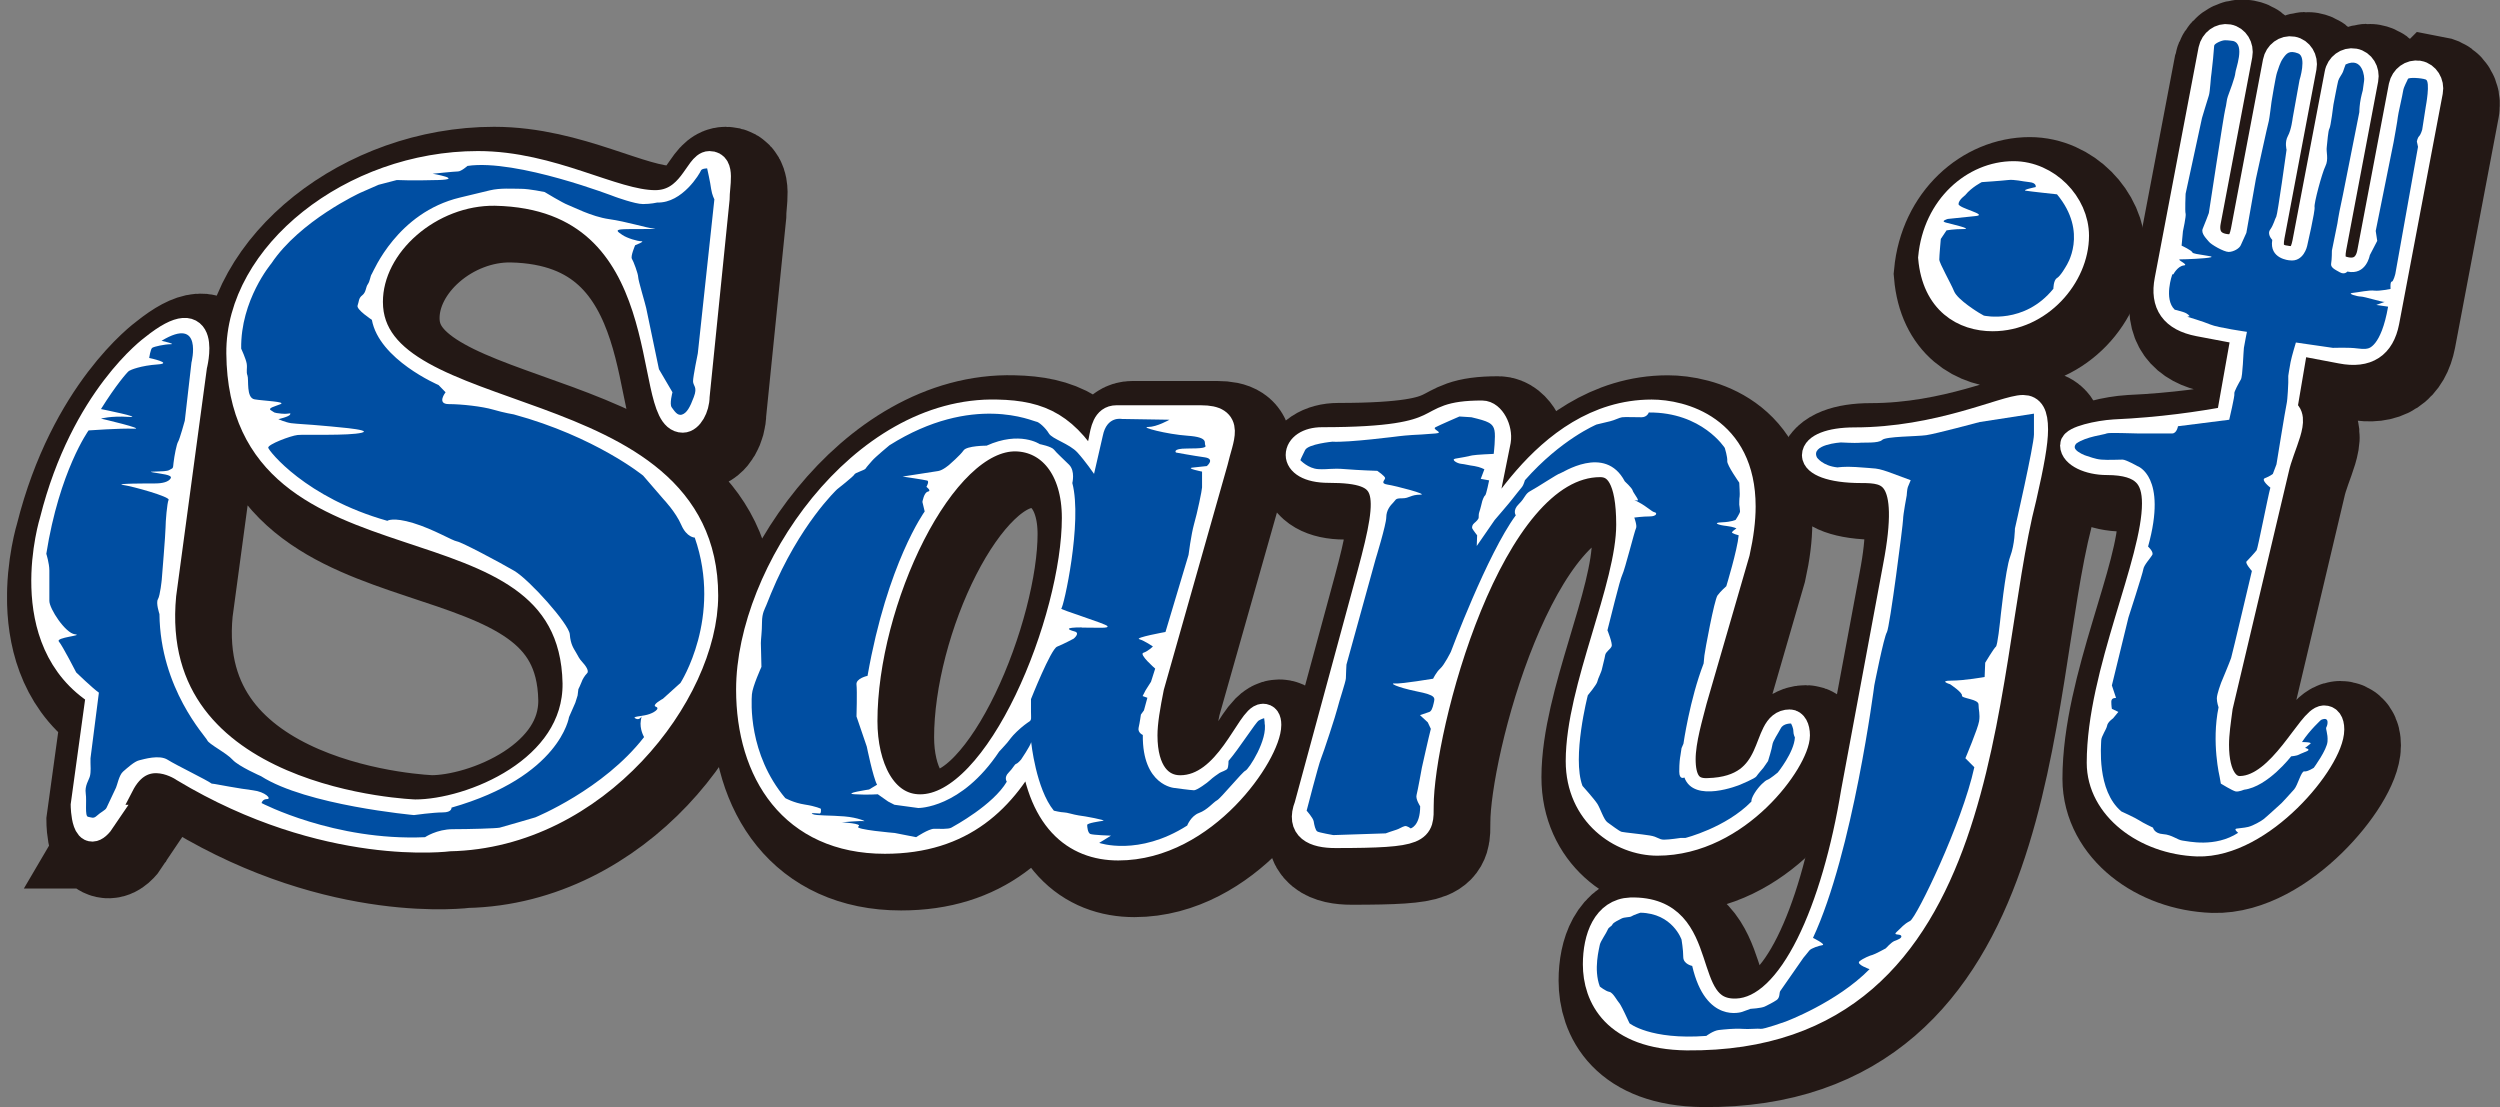 <svg width="341" height="151" viewBox="0 0 341 151" fill="none" xmlns="http://www.w3.org/2000/svg">
<rect x="0" y="0" width="341" height="151" fill="#808080" stroke="none"/>
<g clip-path="url(#clip0_1423_30704)">
<path d="M279.719 60.791C279.719 62.612 279.199 65.474 278.16 70.026C271.924 94.217 274.522 144.03 232.298 143.64C222.424 143.51 219.956 138.047 219.956 133.755C219.956 130.114 221.255 126.602 224.633 126.472C235.676 126.212 230.609 140.518 239.054 140.258C246.719 139.998 252.566 126.082 255.164 110.214L260.881 79.52C263.349 66.644 259.841 66.254 256.074 66.254C251.786 66.254 249.837 65.214 249.837 64.303C249.837 63.263 251.786 62.352 255.164 62.352C266.727 62.352 275.691 57.93 278.16 57.93C279.199 57.93 279.719 58.711 279.719 60.791ZM285.305 34.389C285.305 39.852 280.369 45.575 274.002 45.575C270.105 45.575 266.207 43.363 265.688 37.381C266.337 30.488 271.534 26.065 276.861 26.065C281.408 26.065 285.305 30.097 285.305 34.389Z" fill="#231815" stroke="#231815" stroke-width="14.73" stroke-miterlimit="10"/>
<path d="M16.294 113.83C13.747 117.654 13.695 112.036 13.695 112.036L15.8 96.74C4.341 89.587 9.46 73.252 9.46 73.252C13.669 56.5 23.101 49.685 23.101 49.685C30.896 43.416 28.61 52.13 28.61 52.13L24.401 83.344C21.646 111.958 58.829 113.102 58.829 113.102C66.495 113.102 80.916 107.249 80.786 95.414C80.266 67.451 35.184 82.148 34.924 50.413C34.794 37.017 50.255 24.661 67.404 24.661C77.408 24.661 85.853 29.994 91.569 29.994C96.506 29.994 97.415 24.661 98.975 24.661C100.663 24.661 99.884 27.392 99.884 29.343L97.156 56.266C97.156 57.827 96.246 59.387 95.337 59.387C90.01 59.387 95.597 28.953 69.743 28.433C60.908 28.303 52.593 35.456 52.593 43.39C52.593 61.598 98.325 55.225 98.325 83.448C98.325 96.715 83.514 116.094 63.506 116.484C63.506 116.484 46.799 118.773 27.311 107.067C27.311 107.067 22.036 103.322 18.866 108.862C18.866 108.862 16.424 113.57 16.268 113.83H16.294Z" fill="#231815" stroke="#231815" stroke-width="14.73" stroke-miterlimit="10"/>
<path d="M175.133 101.083C175.133 104.854 166.559 117.73 154.736 117.73C148.89 117.73 143.953 113.959 143.043 103.554C139.146 111.227 133.429 116.82 122.906 116.82C110.303 116.82 104.457 107.456 104.457 96.27C104.457 80.403 119.788 58.033 138.236 58.553C144.212 58.683 147.72 60.374 151.488 67.007L152.527 62.325C152.787 60.894 153.047 59.333 154.476 59.333H166.039C170.196 59.333 168.637 61.804 167.858 65.186L159.153 95.88C158.634 98.481 158.244 100.692 158.244 102.513C158.244 107.586 160.452 109.797 163.181 109.797C169.807 109.797 172.665 100.042 174.484 100.042C174.874 100.042 175.133 100.302 175.133 101.083ZM148.89 72.859C148.89 65.966 145.382 62.065 140.835 61.934C130.571 61.674 120.047 84.305 120.047 100.562C120.047 106.805 122.646 112.398 127.713 112.398C138.626 112.398 148.89 86.646 148.89 72.859Z" fill="#231815" stroke="#231815" stroke-width="14.73" stroke-miterlimit="10"/>
<path d="M247.239 102.516C247.239 105.768 239.314 117.083 228.271 117.083C223.334 117.083 217.617 113.181 217.617 106.028C217.617 96.143 224.503 82.357 224.503 73.773C224.503 67.4 222.814 65.449 220.475 65.449C205.275 65.449 195.921 101.606 195.921 112.14C195.921 115.392 196.18 116.042 184.358 116.042C181.499 116.042 179.421 115.132 180.59 112.14L189.165 80.536C192.283 68.96 192.153 66.229 183.448 66.229C180.59 66.229 179.421 65.189 179.421 64.278C179.421 63.238 180.59 62.327 182.539 62.327C201.637 62.327 195.271 58.686 204.365 58.686C205.665 58.686 206.704 60.767 206.444 62.327C206.444 62.327 204.495 71.952 203.586 76.634C204.885 76.634 212.55 58.556 227.491 58.556C231.519 58.556 239.833 60.637 239.833 71.302C239.833 73.122 239.574 75.203 239.054 77.544L233.208 97.704C232.688 99.785 231.649 103.166 231.649 105.768C231.649 108.369 232.428 110.32 235.156 110.19C245.16 109.929 242.562 100.825 246.329 100.825C246.849 100.825 247.239 101.476 247.239 102.516Z" fill="#231815" stroke="#231815" stroke-width="14.73" stroke-miterlimit="10"/>
<path d="M332.102 12.331C331.089 12.149 330.102 12.877 329.868 13.97L325.554 36.704C325.217 38.499 323.995 39.461 322.228 39.123C320.41 38.785 320.098 37.745 320.41 36.028L324.775 12.981C324.983 11.889 324.333 10.822 323.32 10.64C322.306 10.458 321.293 11.186 321.111 12.305L316.72 35.325C316.382 37.042 315.732 37.901 313.914 37.536H313.81C311.991 37.172 311.679 36.132 311.991 34.415L316.356 11.368C316.564 10.276 315.914 9.209 314.901 9.027C313.888 8.845 312.9 9.574 312.692 10.666L308.327 33.687C307.989 35.404 307.34 36.262 305.495 35.898C303.728 35.56 302.948 34.207 303.286 32.412L307.599 9.678C307.807 8.585 307.158 7.519 306.144 7.336C305.131 7.154 304.144 7.883 303.91 8.975L297.933 40.398C297.31 43.597 298.635 45.548 302.143 46.224C303.936 46.563 304.923 46.745 308.457 47.421L306.326 59.413C302.429 60.141 297.024 60.947 290.632 61.233C288.423 61.364 285.045 62.144 285.045 62.924C285.045 64.095 287.124 65.135 289.593 65.135C294.789 65.135 296.218 67.346 296.218 70.858C296.218 78.922 288.683 94.009 288.683 106.234C288.683 112.217 294.789 116.899 301.935 117.159C310.64 117.42 320.124 105.844 320.124 101.682C320.124 100.642 319.734 100.252 319.214 100.252C317.395 100.252 313.498 109.616 307.911 109.876C306.092 110.006 304.403 108.315 304.403 103.763C304.403 102.202 304.663 100.512 304.923 98.561L312.588 66.176C313.29 62.872 315.784 58.944 313.654 58.242L315.265 48.748C318.799 49.424 319.76 49.606 321.579 49.944C325.061 50.62 327.009 49.268 327.633 46.068L333.583 14.646C333.791 13.553 333.116 12.487 332.128 12.305L332.102 12.331Z" fill="#231815" stroke="#231815" stroke-width="14.73" stroke-miterlimit="10"/>
<path d="M277.51 58.58C277.51 60.401 276.991 63.262 275.951 67.814C269.715 92.006 272.314 141.819 230.09 141.429C220.216 141.299 217.747 135.836 217.747 131.544C217.747 127.902 219.047 124.391 222.424 124.261C233.468 124.001 228.401 138.307 236.846 138.047C244.511 137.787 250.357 123.87 252.956 108.003L258.672 77.309C261.141 64.433 257.633 64.043 253.865 64.043C249.578 64.043 247.629 63.002 247.629 62.092C247.629 61.051 249.578 60.141 252.956 60.141C264.518 60.141 273.483 55.719 275.951 55.719C276.991 55.719 277.51 56.499 277.51 58.58ZM283.097 32.152C283.097 37.614 278.16 43.337 271.794 43.337C267.896 43.337 263.999 41.126 263.479 35.143C264.129 28.25 269.325 23.828 274.652 23.828C279.199 23.828 283.097 27.86 283.097 32.152Z" fill="white" stroke="white" stroke-width="3.689" stroke-miterlimit="10"/>
<path d="M14.085 111.619C11.539 115.442 11.487 109.824 11.487 109.824L13.591 94.529C2.132 87.375 7.251 71.04 7.251 71.04C11.461 54.288 20.893 47.473 20.893 47.473C28.688 41.204 26.401 49.918 26.401 49.918L22.192 81.132C19.438 109.746 56.621 110.89 56.621 110.89C64.286 110.89 78.707 105.038 78.577 93.202C78.058 65.239 32.975 79.936 32.715 48.201C32.586 34.805 48.046 22.449 65.195 22.449C75.199 22.449 83.644 27.782 89.361 27.782C94.297 27.782 95.207 22.449 96.766 22.449C98.455 22.449 97.675 25.18 97.675 27.131L94.947 54.054C94.947 55.615 94.038 57.175 93.128 57.175C87.802 57.175 93.388 26.741 67.534 26.221C58.7 26.091 50.385 33.244 50.385 41.178C50.385 59.386 96.116 53.013 96.116 81.237C96.116 94.503 81.305 113.882 61.298 114.272C61.298 114.272 44.59 116.561 25.102 104.855C25.102 104.855 19.828 101.11 16.657 106.65C16.657 106.65 14.215 111.358 14.059 111.619H14.085Z" fill="white" stroke="white" stroke-width="3.689" stroke-miterlimit="10"/>
<path d="M172.925 98.875C172.925 102.646 164.35 115.522 152.527 115.522C146.681 115.522 141.744 111.751 140.835 101.346C136.937 109.019 131.221 114.612 120.697 114.612C108.095 114.612 102.249 105.248 102.249 94.062C102.249 78.195 117.579 55.825 136.028 56.345C142.004 56.475 145.512 58.166 149.279 64.799L150.319 60.117C150.579 58.686 150.839 57.125 152.268 57.125H163.831C167.988 57.125 166.429 59.596 165.649 62.978L156.945 93.672C156.425 96.273 156.035 98.484 156.035 100.305C156.035 105.378 158.244 107.589 160.972 107.589C167.598 107.589 170.456 97.834 172.275 97.834C172.665 97.834 172.925 98.094 172.925 98.875ZM146.681 70.651C146.681 63.758 143.173 59.856 138.626 59.726C128.362 59.466 117.839 82.097 117.839 98.354C117.839 104.597 120.437 110.19 125.504 110.19C136.417 110.19 146.681 84.438 146.681 70.651Z" fill="white" stroke="white" stroke-width="3.689" stroke-miterlimit="10"/>
<path d="M245.031 100.304C245.031 103.556 237.106 114.871 226.062 114.871C221.125 114.871 215.409 110.969 215.409 103.816C215.409 93.931 222.295 80.145 222.295 71.561C222.295 65.188 220.606 63.237 218.267 63.237C203.067 63.237 193.712 99.394 193.712 109.929C193.712 113.18 193.972 113.83 182.149 113.83C179.291 113.83 177.213 112.92 178.382 109.929L186.957 78.324C190.075 66.749 189.945 64.017 181.24 64.017C178.382 64.017 177.213 62.977 177.213 62.066C177.213 61.026 178.382 60.115 180.331 60.115C199.429 60.115 193.063 56.474 202.157 56.474C203.456 56.474 204.496 58.555 204.236 60.115C204.236 60.115 202.287 69.74 201.378 74.422C202.677 74.422 210.342 56.344 225.283 56.344C229.31 56.344 237.625 58.425 237.625 69.09C237.625 70.91 237.365 72.992 236.846 75.333L230.999 95.492C230.48 97.573 229.44 100.954 229.44 103.556C229.44 106.157 230.22 108.108 232.948 107.978C242.952 107.718 240.354 98.613 244.121 98.613C244.641 98.613 245.031 99.264 245.031 100.304Z" fill="white" stroke="white" stroke-width="3.689" stroke-miterlimit="10"/>
<path d="M329.894 10.12C328.88 9.938 327.893 10.666 327.659 11.759L323.346 34.493C323.008 36.288 321.787 37.251 320.02 36.913C318.201 36.575 317.889 35.534 318.201 33.817L322.566 10.796C322.774 9.704 322.125 8.638 321.111 8.455C320.098 8.273 319.085 9.002 318.903 10.094L314.511 33.115C314.174 34.832 313.524 35.69 311.705 35.326H311.601C309.782 34.936 309.47 33.921 309.782 32.205L314.148 9.158C314.355 8.065 313.706 6.999 312.692 6.817C311.679 6.635 310.692 7.363 310.484 8.455L306.119 31.502C305.781 33.219 305.131 34.077 303.286 33.713C301.519 33.375 300.74 32.048 301.078 30.227L305.391 7.493C305.599 6.4 304.949 5.334 303.936 5.152C302.922 4.97 301.935 5.698 301.701 6.791L295.725 38.213C295.101 41.413 296.427 43.364 299.934 44.04C301.727 44.378 302.715 44.56 306.248 45.236L304.118 57.228C300.22 57.956 294.815 58.763 288.423 59.049C286.215 59.179 282.837 59.959 282.837 60.74C282.837 61.91 284.916 62.951 287.384 62.951C292.581 62.951 294.01 65.162 294.01 68.673C294.01 76.737 286.475 91.824 286.475 104.05C286.475 110.033 292.581 114.715 299.726 114.975C308.431 115.235 317.915 103.66 317.915 99.498C317.915 98.457 317.525 98.067 317.006 98.067C315.187 98.067 311.289 107.431 305.703 107.691C303.884 107.822 302.195 106.131 302.195 101.579C302.195 100.018 302.455 98.327 302.715 96.376L310.38 63.991C311.081 60.688 313.576 56.76 311.445 56.057L313.056 46.563C316.59 47.239 317.551 47.422 319.37 47.76C322.852 48.436 324.801 47.083 325.425 43.884L331.375 12.461C331.583 11.369 330.907 10.302 329.92 10.12H329.894Z" fill="white" stroke="white" stroke-width="3.689" stroke-miterlimit="10"/>
<path d="M172.509 98.61L172.431 97.96C172.431 97.96 172.119 98.038 171.704 98.272C171.288 98.506 169.027 102.096 167.572 103.786C167.572 103.786 167.572 104.593 167.416 104.853C167.26 105.087 166.611 105.269 166.351 105.425C166.117 105.581 165.39 106.076 165.052 106.414C164.714 106.752 163.259 107.792 162.869 107.792C162.479 107.792 160.193 107.48 160.193 107.48C160.193 107.48 155.801 107.168 155.879 100.249C155.879 100.249 155.152 99.937 155.308 99.26C155.464 98.584 155.62 97.466 155.62 97.466L156.035 96.893L156.347 95.749L156.503 95.177L155.853 94.942L156.269 94.136L156.997 92.992L157.568 91.197C157.568 91.197 155.308 89.246 155.957 89.038C156.607 88.829 157.257 88.179 157.257 88.179C157.257 88.179 156.165 87.425 155.412 87.191C154.658 86.983 158.971 86.202 158.971 86.202L162.116 75.693C162.116 75.693 162.453 72.988 162.869 71.48C163.311 69.971 163.96 66.823 163.96 66.485V64.326C163.96 64.326 161.7 63.884 162.661 63.78L164.61 63.572C164.61 63.572 165.805 62.583 164.298 62.375C162.791 62.167 160.401 61.725 160.401 61.725C160.401 61.725 159.855 61.179 161.908 61.179C163.96 61.179 164.61 61.075 164.402 60.736C164.194 60.424 164.948 59.644 162.012 59.436C159.075 59.228 155.412 58.239 156.607 58.239C157.802 58.239 159.517 57.251 159.517 57.251L153.021 57.147C153.021 57.147 150.968 56.705 150.423 59.436L149.228 64.638C149.228 64.638 148.032 62.895 146.967 61.725C145.876 60.528 143.511 59.878 143.069 59.124C142.628 58.369 141.666 57.511 141.328 57.511C140.991 57.511 132.728 53.557 121.321 60.736C121.321 60.736 119.372 62.349 118.956 62.843C118.54 63.338 118.229 63.65 118.073 63.91C117.917 64.144 116.618 64.482 116.54 64.716C116.462 64.95 114.175 66.745 114.175 66.745C114.175 66.745 109.056 71.531 105.159 80.974C105.159 80.974 104.665 82.196 104.509 82.587C104.353 83.003 103.937 83.575 103.937 84.876C103.937 86.176 103.782 87.165 103.782 87.711C103.782 88.257 103.86 90.963 103.86 90.963C103.86 90.963 102.638 93.642 102.56 94.708C102.482 95.775 102.067 102.824 107.108 108.859C107.108 108.859 108.251 109.509 109.784 109.743C111.317 109.977 111.967 110.315 111.967 110.315C111.967 110.315 112.044 110.966 111.811 110.966C111.577 110.966 110.356 110.81 110.849 111.044C111.343 111.278 113.292 111.2 115.163 111.356C117.033 111.512 118.255 112.084 117.839 112.006C117.423 111.928 114.825 112.162 114.825 112.162C114.825 112.162 117.735 112.318 117.085 112.735C116.436 113.151 122.048 113.619 122.048 113.619L124.958 114.191C124.958 114.191 126.673 113.047 127.401 113.047C128.129 113.047 129.35 113.125 129.766 112.891C130.181 112.657 135.456 109.795 137.327 106.622C137.327 106.622 136.911 106.05 137.561 105.399C138.21 104.749 138.366 104.255 138.626 104.177C138.86 104.099 139.276 103.604 139.276 103.604C139.276 103.604 140.497 101.81 140.653 101.237C140.653 101.237 141.302 107.584 143.745 110.576C143.745 110.576 144.706 110.81 145.122 110.81C145.538 110.81 146.421 111.122 147.149 111.226C147.876 111.304 150.968 111.876 150.475 111.954C149.981 112.032 148.292 112.266 148.292 112.527C148.292 112.787 148.37 113.593 148.708 113.749C149.046 113.905 151.54 113.983 151.54 113.983L149.929 114.972C149.929 114.972 155.282 116.845 161.934 112.605C161.934 112.605 162.427 111.304 163.545 110.888C164.688 110.472 165.493 109.431 165.987 109.171C166.481 108.937 169.469 105.269 169.885 105.113C170.3 104.957 172.977 100.899 172.483 98.532L172.509 98.61ZM147.513 85.578C145.122 85.578 145.668 85.89 146.551 86.124C147.409 86.332 146.447 87.113 146.447 87.113C146.447 87.113 145.044 87.867 144.187 88.205C143.329 88.543 140.627 95.359 140.627 95.359V97.101C140.627 97.856 140.731 98.194 140.419 98.402C140.107 98.61 139.458 99.052 138.678 99.807C137.898 100.561 137.821 100.795 137.379 101.315C136.937 101.836 136.287 102.512 136.287 102.512C131.091 110.315 125.244 110.211 125.244 110.211L121.996 109.769L121.139 109.327L119.736 108.339C119.736 108.339 118.333 108.443 116.592 108.339C114.851 108.235 118.54 107.688 118.54 107.688L119.632 107.038C119.086 106.05 118.229 101.836 118.229 101.836L116.826 97.726C116.826 97.726 116.929 94.266 116.826 93.382C116.722 92.523 118.333 92.185 118.333 92.185C121.035 76.786 126.128 69.763 126.128 69.763L125.816 68.462C125.816 68.462 126.024 67.162 126.569 67.057C127.115 66.953 126.362 66.407 126.362 66.407C126.362 66.407 126.803 65.653 126.466 65.549C126.128 65.445 123.114 65.002 123.114 65.002C123.114 65.002 127.323 64.352 127.973 64.248C128.622 64.144 129.48 63.39 129.48 63.39C129.48 63.39 130.987 62.089 131.428 61.439C131.87 60.788 134.573 60.788 134.573 60.788C139.12 58.734 141.822 60.58 141.822 60.58C141.822 60.58 143.433 60.893 143.771 61.335C144.109 61.777 144.966 62.531 145.824 63.39C146.681 64.248 146.265 65.887 146.265 65.887C147.668 71.193 145.07 82.899 144.758 83.003C144.446 83.107 150.813 85.058 151.046 85.396C151.28 85.734 149.955 85.604 147.591 85.604L147.513 85.578Z" fill="#004EA2"/>
<path d="M181.76 60.243C181.76 60.243 178.434 60.555 178.018 61.388C177.602 62.194 177.368 62.766 177.368 62.766C177.368 62.766 178.434 63.911 179.811 63.989C181.188 64.067 181.604 63.833 183.475 63.989C185.345 64.145 187.866 64.223 187.866 64.223C187.866 64.223 188.931 64.951 188.931 65.211C188.931 65.471 188.204 65.94 189.243 66.096C190.308 66.252 195.011 67.474 193.712 67.474C192.413 67.474 192.257 67.969 191.27 67.969C190.282 67.969 190.464 68.125 190.048 68.541C189.633 68.957 189.087 69.607 189.087 70.57C189.087 71.532 187.632 76.266 187.632 76.266L183.656 90.651C183.656 90.651 183.578 92.108 183.578 92.524C183.578 92.94 182.617 95.775 182.435 96.582C182.253 97.388 180.486 102.773 180.175 103.501C179.863 104.229 178.226 110.576 178.226 110.576C178.226 110.576 179.109 111.565 179.187 112.033C179.265 112.527 179.421 113.256 179.681 113.412C179.915 113.568 181.864 113.906 181.864 113.906L189.009 113.672C189.009 113.672 190.152 113.256 190.464 113.177C190.776 113.099 191.27 112.761 191.607 112.683C191.919 112.605 192.413 112.995 192.413 112.995C192.413 112.995 193.712 112.683 193.712 109.978C193.712 109.978 193.063 108.99 193.218 108.443C193.374 107.871 193.946 104.698 193.946 104.698C193.946 104.698 194.907 100.38 195.167 99.417L194.752 98.533L193.686 97.544C193.686 97.544 194.57 97.232 194.907 97.128C195.219 97.05 195.401 96.634 195.557 95.906C195.713 95.177 195.973 94.839 193.193 94.293C190.438 93.721 189.451 93.148 190.282 93.226C191.088 93.304 195.479 92.576 195.479 92.576C195.479 92.576 195.895 91.692 196.441 91.197C197.012 90.703 197.896 88.908 197.896 88.908C197.896 88.908 202.859 75.59 206.756 70.284C206.756 70.284 206.262 69.633 207.172 68.749C208.081 67.865 207.977 67.37 208.783 66.954C209.588 66.538 212.525 64.587 212.758 64.587C212.992 64.587 218.917 60.529 221.619 65.653C221.619 65.653 222.58 66.538 222.684 66.876C222.762 67.188 223.334 67.865 223.412 68.177C223.49 68.489 222.269 67.865 223.49 68.489C224.711 69.139 225.283 69.789 225.672 69.867C226.088 69.945 225.984 70.44 225.023 70.44C224.061 70.44 222.918 70.596 222.918 70.596C222.918 70.596 223.334 71.74 223.152 72.052C222.97 72.365 221.619 77.749 221.281 78.399C220.943 79.05 219.566 84.824 219.254 85.969C219.254 85.969 219.982 87.764 219.826 88.154C219.67 88.57 219.021 88.882 218.943 89.376C218.865 89.871 218.631 90.677 218.527 91.171C218.449 91.665 217.955 92.55 217.877 92.966C217.799 93.382 216.578 94.839 216.578 94.839C216.578 94.839 214.395 103.293 215.851 107.195C215.851 107.195 217.462 108.99 217.877 109.64C218.293 110.29 218.761 111.825 219.254 112.163C219.748 112.501 220.865 113.386 221.203 113.464C221.515 113.542 223.88 113.776 225.023 113.958C226.166 114.14 226.244 114.53 226.972 114.53C227.699 114.53 229.232 114.296 229.232 114.296H229.882C229.882 114.296 235.39 112.917 238.898 109.328C238.898 109.328 238.794 109.042 239.34 108.157C239.886 107.273 240.743 106.466 241.081 106.362C241.419 106.258 242.484 105.374 242.484 105.374C242.484 105.374 244.719 102.617 244.823 100.588C244.823 100.588 244.615 100.197 244.615 99.729C244.615 99.261 244.303 98.689 244.303 98.689C244.303 98.689 243.264 98.637 242.9 99.339C242.536 100.041 241.808 101.082 241.757 101.576C241.705 102.07 241.159 103.813 241.159 103.813L240.509 104.75C240.509 104.75 239.756 105.608 239.574 105.894C239.418 106.18 237.339 107.039 237.339 107.039C237.339 107.039 231.051 109.64 229.752 106.05C229.752 106.05 229.05 106.44 229.05 105.244C229.05 104.047 229.154 103.345 229.206 103.085C229.258 102.799 229.362 102.044 229.362 102.044L229.622 101.446C229.622 101.446 230.479 95.411 232.376 90.495C232.376 90.495 232.428 89.949 232.48 89.403C232.532 88.856 233.831 81.807 234.273 81.209C234.715 80.61 235.468 79.96 235.468 79.96C235.468 79.96 236.975 75.018 237.157 73.015C237.157 73.015 236.118 72.755 236.248 72.573C236.352 72.417 236.846 72.078 236.846 72.078C236.846 72.078 236.534 71.87 235.494 71.74C234.455 71.636 233.494 71.298 234.845 71.246C236.196 71.194 236.742 70.908 236.742 70.908C236.742 70.908 237.339 69.998 237.339 69.763C237.339 69.529 237.235 68.827 237.235 68.827C237.235 68.827 237.235 67.916 237.287 67.734C237.339 67.578 237.235 65.835 237.235 65.835C237.235 65.835 235.546 63.442 235.598 62.896C235.65 62.35 235.261 61.101 235.261 61.101C235.261 61.101 232.168 56.211 224.893 56.263C224.893 56.263 224.685 56.913 223.906 56.913C223.126 56.913 221.619 56.861 221.255 56.913C220.865 56.965 220.268 57.304 219.618 57.46C218.969 57.616 217.773 57.902 217.773 57.902C217.773 57.902 212.94 59.905 208.003 65.497C208.003 65.497 207.795 66.2 207.614 66.408C207.458 66.616 206.418 67.865 206.262 68.099C206.107 68.333 203.872 70.934 203.872 70.934L201.429 74.472L201.481 73.015C201.481 73.015 200.936 72.312 200.832 72.105C200.728 71.896 200.832 71.558 201.092 71.35C201.351 71.142 201.689 70.804 201.689 70.596C201.689 70.388 201.689 70.049 201.793 69.789C201.897 69.529 202.183 68.333 202.183 68.333C202.183 68.333 202.391 67.682 202.573 67.578C202.729 67.474 203.118 65.523 203.118 65.523L201.975 65.315L202.469 64.015C202.469 64.015 201.923 63.703 201.118 63.572C200.312 63.468 199.818 63.312 199.273 63.26C198.727 63.208 197.87 62.662 198.519 62.558C199.169 62.454 200.312 62.246 200.806 62.116C201.3 62.012 203.742 61.908 203.742 61.908C203.742 61.908 204.028 59.515 203.846 58.708C203.69 57.902 203.144 57.668 202.651 57.46C202.157 57.252 200.702 56.913 200.702 56.913L199.065 56.809C199.065 56.809 196.415 57.954 195.817 58.266C195.219 58.578 197.064 59.02 195.817 59.124C194.57 59.228 192.933 59.333 192.621 59.333C192.309 59.333 190.88 59.489 190.88 59.489C190.88 59.489 183.838 60.399 181.708 60.243H181.76Z" fill="#004EA2"/>
<path d="M270.027 57.565C270.027 57.565 264.025 59.178 262.725 59.36C261.426 59.542 257.217 59.516 256.723 60.011C256.23 60.505 254.125 60.323 253.579 60.401C253.033 60.453 251.085 60.349 251.085 60.349C251.085 60.349 246.927 60.609 247.837 62.404C247.837 62.404 248.59 63.548 250.643 63.756C250.643 63.756 251.578 63.6 253.137 63.704C254.696 63.808 255.242 63.86 255.84 63.912C256.437 63.964 257.529 64.355 257.529 64.355L260.621 65.499C260.621 65.499 260.361 66.149 260.231 66.436C260.127 66.696 260.075 67.58 260.075 67.58C260.075 67.58 259.581 70.181 259.581 70.832C259.581 71.482 257.763 85.58 257.373 86.231C256.957 86.881 255.658 93.462 255.658 93.462C255.658 93.462 252.748 116.223 247.291 127.928C247.291 127.928 249.084 128.812 248.59 128.917C248.097 128.995 247.057 129.333 246.797 129.645C246.563 129.957 245.992 130.633 245.992 130.633C245.992 130.633 242.978 134.951 242.822 135.185C242.666 135.42 242.822 136.07 242.328 136.408C241.834 136.746 241.185 137.058 240.717 137.292C240.223 137.526 238.768 137.605 238.768 137.605L237.625 138.021C237.625 138.021 232.662 139.738 230.817 131.752C230.817 131.752 229.596 131.518 229.596 130.529C229.596 129.541 229.362 128.162 229.362 128.162C229.362 128.162 228.141 124.572 223.75 124.494C223.75 124.494 222.788 124.807 222.528 124.989C222.294 125.145 221.567 125.067 221.151 125.301C220.735 125.535 220.086 125.795 219.93 126.107C219.774 126.419 219.436 126.419 219.28 126.836C219.124 127.252 218.319 128.37 218.215 128.864C218.137 129.359 217.332 132.194 218.215 134.561C218.215 134.561 219.02 135.211 219.514 135.289C220.008 135.367 220.58 136.512 220.813 136.746C221.047 136.98 221.619 138.203 221.619 138.203L222.268 139.581C222.268 139.581 225.101 141.871 232.74 141.298C232.74 141.298 233.701 140.57 234.455 140.492C235.183 140.414 236.638 140.258 237.625 140.336C238.586 140.414 239.73 140.258 240.145 140.336C240.561 140.414 243.549 139.347 243.549 139.347C243.549 139.347 250.539 136.746 255.008 132.194C255.008 132.194 253.137 131.544 253.631 131.128C254.125 130.711 255.086 130.321 255.424 130.243C255.736 130.165 257.217 129.359 257.217 129.359C257.217 129.359 257.944 128.552 258.36 128.37C258.776 128.214 259.503 127.954 259.322 127.642C259.14 127.33 258.1 127.642 258.75 127.07C259.4 126.497 259.633 126.081 260.543 125.613C261.426 125.119 267.61 112.373 269.299 104.647L268.078 103.425C268.078 103.425 269.793 99.367 269.949 98.378C270.105 97.39 269.871 96.844 269.871 96.089C269.871 95.335 267.507 95.283 267.61 94.867C267.688 94.451 265.999 93.332 265.999 93.332C265.999 93.332 264.388 92.838 266.155 92.838C267.922 92.838 270.703 92.344 270.703 92.344L270.781 90.393C270.781 90.393 272.002 88.364 272.236 88.208C272.469 88.052 272.807 84.8 272.807 84.8C272.807 84.8 273.535 77.647 274.184 75.93C274.834 74.213 274.834 72.106 274.834 72.106C274.834 72.106 277.432 60.713 277.432 59.256V56.421" fill="#004EA2"/>
<path d="M296.297 37.432C296.297 37.432 295.101 40.788 296.634 42.244C296.634 42.244 297.05 42.322 297.778 42.556C298.505 42.791 298.661 43.129 298.661 43.129L298.349 43.207C298.349 43.207 300.532 43.857 301.519 44.273C302.481 44.689 306.482 45.262 306.482 45.262C306.482 45.262 306.171 46.796 306.067 47.447C305.989 48.097 305.911 51.349 305.651 51.765C305.417 52.181 304.663 53.481 304.767 53.716C304.845 53.95 304.066 57.253 304.066 57.253L297.076 58.138C297.076 58.138 296.92 59.126 296.271 59.126H291.723C290.84 59.126 287.592 58.97 287.332 59.126C287.098 59.282 284.5 59.542 283.201 60.505C283.201 60.505 282.785 60.921 283.123 61.311C283.435 61.727 284.344 62.117 284.656 62.196C284.968 62.274 285.721 62.612 286.605 62.69C287.488 62.768 289.047 62.69 289.515 62.69C289.983 62.69 291.542 63.574 291.542 63.574C291.542 63.574 295.673 64.953 292.997 74.551C292.997 74.551 293.802 75.28 293.568 75.696C293.334 76.112 292.425 77.074 292.347 77.647C292.269 78.219 290.32 84.228 290.32 84.228L288.06 93.488L288.631 95.205C288.631 95.205 287.982 95.127 287.982 95.699C287.982 96.271 288.06 96.688 288.06 96.688L288.943 97.104L288.216 97.988C288.216 97.988 287.488 98.482 287.41 98.977C287.332 99.471 286.605 100.433 286.605 101.006C286.605 101.578 285.955 107.821 289.359 110.682C289.359 110.682 291.308 111.566 291.801 111.905C292.295 112.243 293.672 112.893 293.672 112.893C293.672 112.893 293.828 113.699 295.049 113.777C296.271 113.855 296.998 114.584 297.726 114.662C298.453 114.74 302.117 115.65 305.287 113.595C305.287 113.595 304.637 113.101 305.053 113.023C305.469 112.945 306.015 112.945 306.664 112.789C307.314 112.633 308.457 111.983 308.769 111.723C309.081 111.488 311.211 109.537 311.211 109.537C311.211 109.537 312.433 108.237 312.926 107.665C313.42 107.092 313.888 105.141 314.303 105.219C314.719 105.298 315.603 104.725 315.603 104.725C315.603 104.725 317.396 102.28 317.474 101.136C317.551 99.991 317.162 99.419 317.318 99.185C317.474 98.951 317.811 97.65 316.59 98.196C316.59 98.196 315.057 99.575 313.992 101.214C313.992 101.214 315.447 101.214 315.135 101.448C314.823 101.682 314.407 102.02 314.407 102.02C314.407 102.02 315.213 102.176 314.719 102.436C314.226 102.67 313.914 102.748 313.576 102.93C313.238 103.113 312.511 103.165 312.511 103.165C312.511 103.165 309.341 107.3 306.093 107.717C306.093 107.717 305.365 108.029 304.949 107.951C304.534 107.873 302.923 106.884 302.923 106.884L302.767 106C302.767 106 301.623 101.292 302.611 96.479C302.611 96.479 302.377 95.829 302.377 95.257C302.377 94.685 302.949 93.15 302.949 93.15C302.949 93.15 304.17 90.237 304.326 89.742C304.482 89.248 307.158 77.881 307.158 77.881C307.158 77.881 306.197 76.814 306.43 76.58C306.664 76.346 307.652 75.28 307.808 75.046C307.963 74.811 309.341 67.736 309.678 66.513C309.678 66.513 308.301 65.447 308.951 65.213C309.6 64.979 310.016 64.641 310.016 64.641L310.51 63.34C310.51 63.34 311.731 55.771 311.887 55.12C312.043 54.47 312.121 52.207 312.121 52.207V51.27C312.121 51.27 312.277 50.204 312.433 49.398C312.589 48.591 313.16 46.718 313.16 46.718L318.201 47.447C318.201 47.447 320.462 47.369 321.527 47.525C322.592 47.681 322.982 47.525 322.982 47.525C322.982 47.525 324.775 47.369 325.736 41.828L324.125 41.594C324.125 41.594 325.503 41.1 325.269 41.178C325.035 41.256 322.514 40.45 322.021 40.45C321.527 40.45 320.072 40.033 320.877 39.955C321.683 39.877 323.138 39.539 323.892 39.643C324.619 39.721 326.074 39.409 326.074 39.409C326.074 39.409 325.996 38.42 326.23 38.42C326.464 38.42 326.724 37.354 326.724 37.354L329.816 20.03L329.66 19.302C329.66 19.302 329.738 18.807 329.972 18.573C330.206 18.339 330.388 17.689 330.388 17.689L330.881 14.515C330.881 14.515 331.531 11.108 330.881 10.848C330.232 10.614 328.517 10.536 328.439 10.77C328.361 11.004 327.867 11.836 327.789 12.383C327.711 12.955 327.062 15.712 327.062 15.972C327.062 16.232 326.49 19.38 326.49 19.38L324.047 31.501L324.255 32.854L323.242 34.805C323.242 34.805 322.774 37.588 320.176 37.042C320.176 37.042 319.812 37.51 319.162 37.146C318.513 36.782 317.863 36.496 317.967 35.949C318.071 35.403 318.071 34.181 318.071 34.181L318.825 30.461C318.825 30.461 319.007 29.238 319.111 28.796C319.214 28.328 319.578 26.559 319.578 26.559L321.813 15.296C321.813 15.296 321.813 14.75 321.917 13.995C322.021 13.241 322.281 12.33 322.281 12.33C322.281 12.33 322.385 11.498 322.462 11.03C322.566 10.562 322.281 7.674 319.942 8.793C319.942 8.793 319.656 9.547 319.578 9.807C319.474 10.093 319.033 10.64 318.929 11.03C318.825 11.394 318.279 14.281 318.279 14.281C318.279 14.281 317.915 17.273 317.733 17.533C317.552 17.819 317.448 19.406 317.37 20.056C317.266 20.706 317.655 21.721 317.188 22.657C316.72 23.594 315.603 27.782 315.707 28.25C315.811 28.718 314.693 33.556 314.693 33.556C314.693 33.556 314.226 35.793 312.277 35.507C312.277 35.507 309.496 35.325 309.938 32.724C309.938 32.724 309.185 31.97 309.652 31.319C310.12 30.669 310.302 29.837 310.484 29.55C310.666 29.264 311.887 20.42 311.887 20.42C311.887 20.42 311.601 19.406 312.069 18.547C312.537 17.715 312.718 16.128 312.718 16.128L313.654 10.926C313.654 10.926 314.667 7.752 313.472 7.284C312.251 6.816 311.887 7.284 311.419 7.934C310.952 8.585 310.77 9.417 310.588 9.885C310.406 10.354 309.834 13.891 309.834 13.891C309.834 13.891 309.548 16.206 309.47 16.492C309.367 16.779 307.704 24.4 307.704 24.4L306.404 31.761C306.404 31.761 305.859 32.984 305.651 33.426C305.469 33.894 304.637 34.363 303.988 34.363C303.338 34.363 301.571 33.348 301.286 32.958C301 32.594 300.168 31.84 300.454 31.189C300.74 30.539 301.286 29.056 301.286 29.056C301.286 29.056 303.338 15.556 303.52 14.906C303.702 14.255 303.702 13.605 303.884 13.137C304.066 12.669 304.897 10.431 304.897 9.963C304.897 9.495 306.3 6.062 304.611 5.593C304.611 5.593 303.962 5.489 303.494 5.489C303.026 5.489 302.013 5.957 302.013 6.244C302.013 6.53 301.727 9.495 301.649 9.963C301.545 10.431 301.467 12.486 301.286 13.033C301.104 13.579 300.35 16.102 300.35 16.102L298.116 26.429C298.116 26.429 298.012 28.848 298.116 29.134C298.219 29.42 297.752 31.553 297.752 31.553L297.57 33.504C297.57 33.504 298.973 34.154 299.051 34.441C299.155 34.727 302.221 34.909 301.571 35.091C300.922 35.273 298.038 35.377 297.388 35.377C296.738 35.377 298.687 36.132 297.856 36.209C297.024 36.313 296.453 37.406 296.453 37.406L296.297 37.432Z" fill="#004EA2"/>
<path d="M29.286 106.936C29.286 106.936 32.742 107.586 34.483 107.794C36.223 108.002 37.081 108.991 36.431 108.991C35.782 108.991 35.678 109.537 35.678 109.537C35.678 109.537 45.63 114.739 57.972 114.193C57.972 114.193 59.583 113.101 61.766 113.101C63.948 113.101 67.716 112.997 68.158 112.893C68.599 112.789 73.017 111.488 73.017 111.488C73.017 111.488 82.319 107.69 87.853 100.537C87.853 100.537 87.204 99.444 87.412 98.248C87.62 97.051 87.516 98.352 86.762 98.04C86.009 97.728 87.412 97.728 88.269 97.493C89.127 97.285 90.114 96.635 89.465 96.401C88.815 96.167 90.426 95.308 90.426 95.308L92.817 93.15C92.817 93.15 98.559 84.253 94.765 73.328C94.765 73.328 93.674 73.328 92.92 71.585C92.167 69.843 90.53 68.126 90.53 68.126L87.724 64.874C87.724 64.874 81.228 59.568 70.081 56.525C70.081 56.525 68.781 56.316 67.274 55.874C65.767 55.432 62.935 55.12 61.22 55.12C59.505 55.12 60.778 53.507 60.778 53.507L59.817 52.519C59.817 52.519 51.71 49.059 50.722 43.623C50.722 43.623 48.566 42.218 48.774 41.672C48.982 41.125 48.878 40.683 49.423 40.267C49.969 39.825 49.865 39.174 50.177 38.758C50.489 38.316 50.489 37.666 50.722 37.354C50.93 37.041 54.178 29.004 62.727 26.949C62.727 26.949 65.429 26.299 66.832 25.96C68.236 25.622 69.873 25.752 71.042 25.752C72.211 25.752 74.29 26.194 74.29 26.194C74.29 26.194 76.784 27.703 77.434 27.937C78.084 28.171 80.682 29.55 83.073 29.888C85.463 30.226 88.165 31.085 89.231 31.189C90.296 31.293 85.437 31.189 84.683 31.293C83.93 31.397 84.242 31.605 84.891 32.047C85.541 32.489 86.944 32.906 87.49 32.906C88.035 32.906 86.632 33.452 86.632 33.452C86.632 33.452 85.983 34.961 86.191 35.299C86.398 35.611 87.048 37.354 87.048 37.796C87.048 38.238 88.035 41.489 88.139 42.01C88.243 42.556 89.88 50.36 89.88 50.36L91.725 53.507C91.725 53.507 91.283 55.12 91.621 55.562C91.959 56.004 92.375 56.759 93.024 56.55C93.674 56.342 94.116 55.562 94.635 54.157C95.181 52.753 94.531 52.649 94.531 51.998C94.531 51.348 95.181 48.201 95.181 48.201L97.442 27.183C97.442 27.183 97.13 26.637 97 25.778C96.896 24.92 96.454 22.969 96.454 22.969C96.454 22.969 95.701 22.969 95.597 23.281C95.493 23.593 93.102 27.729 89.646 27.625C89.646 27.625 88.789 27.833 87.698 27.833C86.606 27.833 83.904 26.845 83.904 26.845C83.904 26.845 70.47 21.642 63.766 22.631C63.766 22.631 62.909 23.385 62.467 23.385C62.026 23.385 59.011 23.697 59.011 23.697C59.011 23.697 63.351 24.452 59.765 24.556C56.179 24.66 54.126 24.556 54.126 24.556L51.632 25.206L49.138 26.299C49.138 26.299 40.901 30.096 37.003 35.949C37.003 35.949 32.794 40.943 32.898 47.55C32.898 47.55 33.547 48.955 33.651 49.605C33.755 50.256 33.547 50.698 33.755 51.218C33.963 51.764 33.547 54.261 34.716 54.469C35.912 54.678 39.056 54.782 38.276 55.12C37.523 55.432 36.431 55.666 36.977 55.978C37.523 56.29 37.185 56.29 38.38 56.42C39.575 56.525 39.679 56.212 39.575 56.525C39.471 56.837 37.964 57.175 37.964 57.175C37.964 57.175 38.952 57.617 39.705 57.721C40.459 57.825 42.615 57.929 43.603 58.033C44.59 58.137 51.06 58.579 49.345 59.022C47.604 59.464 41.55 59.23 40.589 59.334C39.627 59.438 36.483 60.634 36.587 61.077C36.691 61.519 41.68 67.892 52.827 71.039C52.827 71.039 53.581 70.493 56.387 71.351C59.193 72.21 61.688 73.745 62.337 73.849C62.987 73.953 68.08 76.658 70.132 77.854C72.185 79.051 77.616 85.112 77.72 86.516C77.824 87.921 78.266 88.467 78.577 89.013C78.889 89.56 79.019 89.872 79.435 90.314C79.85 90.756 80.396 91.511 80.084 91.823C79.772 92.135 79.435 92.681 79.331 93.019C79.227 93.332 78.889 94.008 78.889 94.008L78.785 94.866L78.473 95.855L77.616 97.806C77.616 97.806 76.421 105.921 61.584 110.161C61.584 110.161 61.688 110.812 60.389 110.812C59.089 110.812 56.465 111.176 56.465 111.176C56.465 111.176 41.81 109.849 35.6 105.869C35.6 105.869 32.56 104.543 31.728 103.632C30.923 102.722 28.48 101.499 28.272 100.979C28.064 100.459 21.854 93.956 21.75 83.759C21.75 83.759 21.231 82.224 21.543 81.73C21.854 81.21 22.062 79.077 22.062 79.077C22.062 79.077 22.582 72.756 22.582 71.95C22.582 71.143 22.79 68.594 22.998 68.178C23.206 67.762 18.113 66.331 16.787 66.149C15.462 65.941 20.139 65.941 21.153 65.941C22.166 65.941 22.998 65.733 23.283 65.239C23.569 64.744 21.958 64.64 20.841 64.432C19.724 64.224 22.556 64.432 23.076 64.12C23.595 63.808 23.595 64.016 23.673 63.105C23.777 62.195 24.089 60.556 24.297 60.244C24.505 59.932 25.206 57.383 25.206 57.383L26.116 49.449C26.116 49.449 27.753 43.024 22.036 46.484C22.036 46.484 24.089 46.952 23.283 46.952C22.478 46.952 21.023 47.264 20.763 47.446C20.529 47.602 20.347 48.825 20.347 48.825C20.347 48.825 23.751 49.553 21.491 49.709C19.23 49.865 17.827 50.438 17.593 50.594C17.359 50.75 15.8 52.545 13.773 55.796C13.773 55.796 19.854 57.019 17.515 56.863C15.15 56.707 13.773 57.097 13.773 57.097C13.773 57.097 20.035 58.553 18.243 58.475C16.45 58.397 12.084 58.709 12.084 58.709C12.084 58.709 8.109 64.224 6.316 75.539C6.316 75.539 6.732 76.84 6.732 77.828V81.964C6.732 83.031 8.914 86.36 10.213 86.516C11.513 86.672 7.537 86.933 8.031 87.505C8.525 88.077 10.395 91.719 10.395 91.719C10.395 91.719 12.656 93.904 13.488 94.476L12.344 103.424V104.075C12.344 104.309 12.422 105.297 12.266 105.869C12.11 106.442 11.539 107.17 11.695 108.236C11.851 109.303 11.539 111.332 12.006 111.41C12.5 111.488 12.734 111.722 13.228 111.254C13.721 110.786 14.371 110.526 14.527 110.187C14.683 109.849 15.67 107.742 15.826 107.43C15.982 107.118 16.242 105.713 16.787 105.245C17.359 104.751 18.32 103.866 18.97 103.71C19.62 103.554 21.724 102.904 22.868 103.632C24.011 104.361 28.22 106.39 28.87 106.884" fill="#004EA2"/>
<path d="M268.104 26.585C268.104 26.585 267.143 27.261 267.143 27.833C267.143 28.405 271.3 29.29 269.455 29.472C267.61 29.654 265.688 29.862 265.688 29.862C265.688 29.862 264.622 30.148 265.402 30.356C266.181 30.564 269.169 31.241 267.818 31.241C266.467 31.241 265.506 31.423 265.506 31.423L264.726 32.593C264.726 32.593 264.518 34.908 264.518 35.403C264.518 35.897 266.077 38.602 266.545 39.747C267.039 40.917 269.923 42.66 269.923 42.66L270.599 43.05C270.599 43.05 276.107 44.299 280.083 39.383C280.083 39.383 280.083 38.212 280.576 37.926C281.07 37.64 281.824 36.287 281.824 36.287C281.824 36.287 284.916 31.735 280.576 26.506C280.576 26.506 276.913 26.116 276.315 26.012C275.743 25.908 277.666 25.518 277.666 25.518C277.666 25.518 277.848 24.946 276.809 24.842C275.769 24.738 274.782 24.452 273.899 24.556C273.041 24.66 270.313 24.842 270.313 24.842C270.313 24.842 268.962 25.518 268.078 26.585H268.104Z" fill="#004EA2"/>
</g>
<defs>
<clipPath id="clip0_1423_30704">
<rect width="340" height="151" fill="white" transform="translate(0.963)"/>
</clipPath>
</defs>
</svg>
